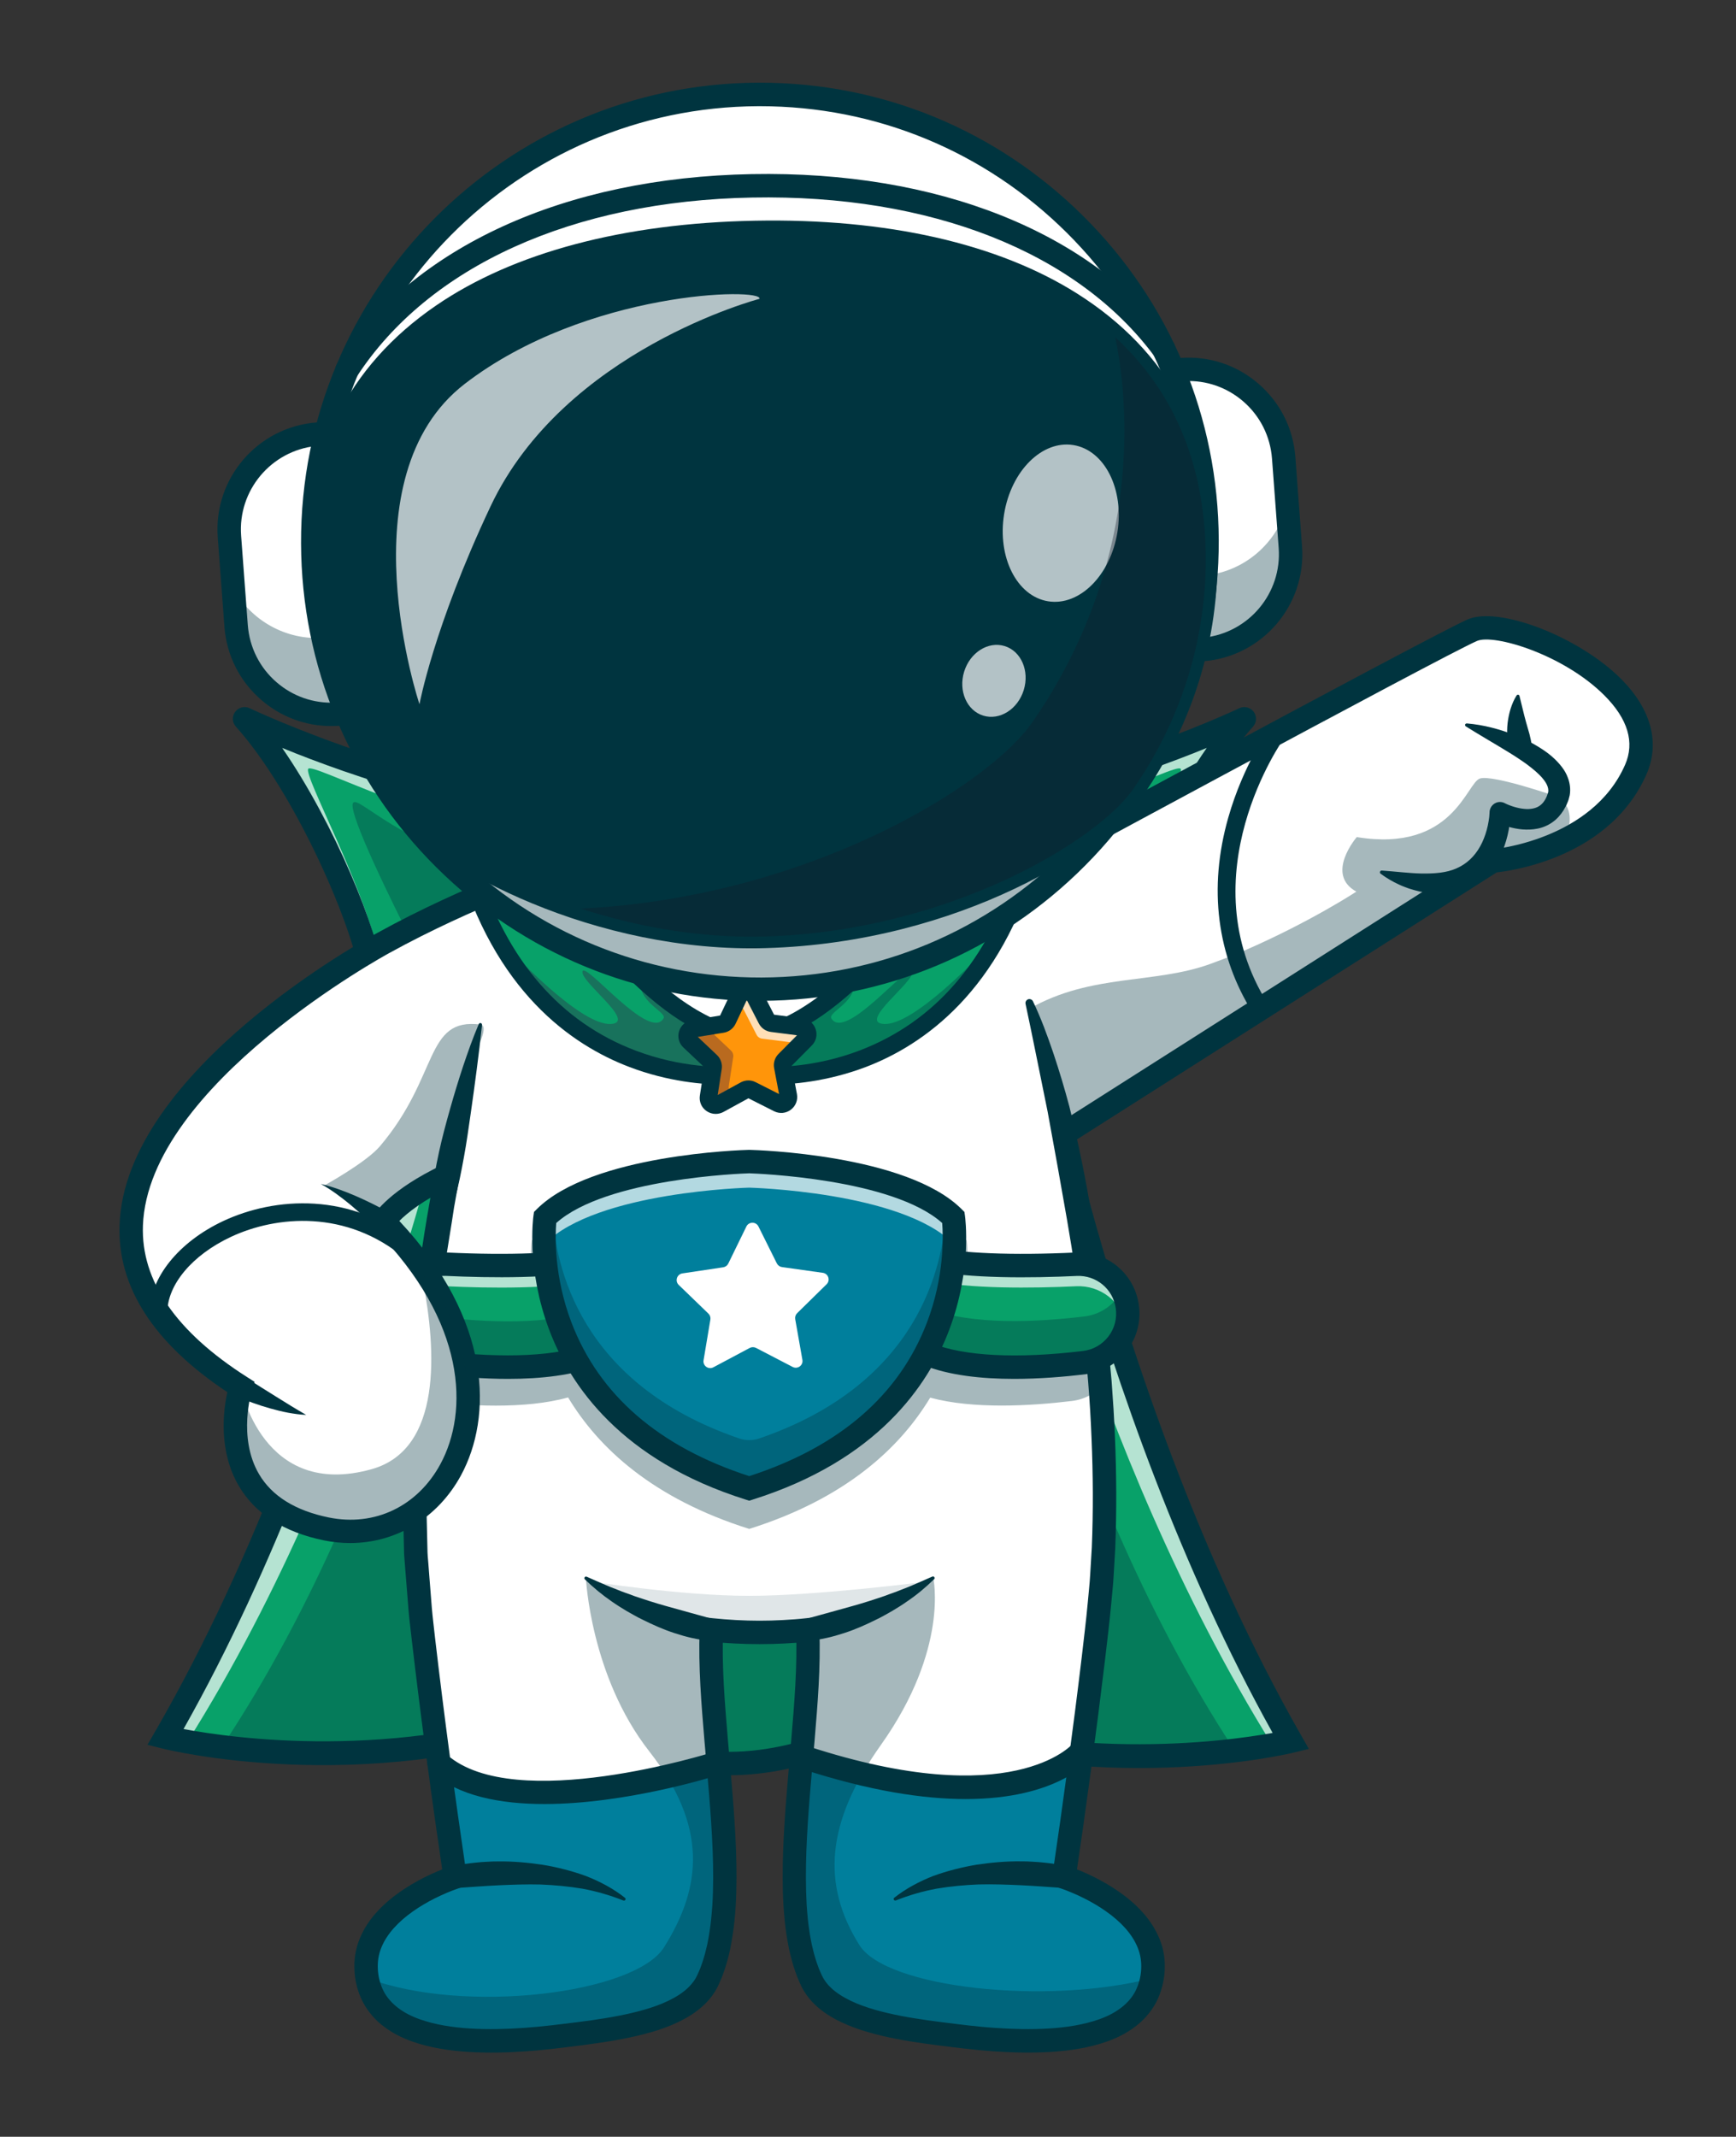 <?xml version="1.0" encoding="utf-8"?>
<!-- Generator: Adobe Illustrator 27.2.0, SVG Export Plug-In . SVG Version: 6.00 Build 0)  -->
<svg version="1.1" id="Layer_1" xmlns="http://www.w3.org/2000/svg" xmlns:xlink="http://www.w3.org/1999/xlink" x="0px" y="0px"
	 viewBox="0 0 2445 3008" style="enable-background:new 0 0 2445 3008;" xml:space="preserve">
<rect x="0" y="0" width="2445" height="3008" fill="#333333" stroke="none"/>
<style type="text/css">
	.st0{fill:#08A169;}
	.st1{opacity:0.7;}
	.st2{fill:#FFFFFF;}
	.st3{opacity:0.35;}
	.st4{fill:#00343F;}
	.st5{fill:#371A45;}
	.st6{fill:#FF2261;}
	.st7{opacity:0.6;}
	.st8{fill:#007F9C;}
	.st9{opacity:0.35;fill:#00343F;}
	.st10{fill:#FF950A;}
	.st11{fill:#111A28;}
</style>
<g>
	<g>
		<g>
			<g>
				<path class="st0" d="M524.1,1377.8c-8.7-76.8-96.1-273-179.6-365.9c0,0,271.6,129.8,510.4,129.8"/>
			</g>
			<g class="st1">
				<path class="st2" d="M787.6,1189.7c-187.9-28.7-344.5-115-353.3-107.6c-8.8,7.4,84.8,175.1,102.1,278.2l-12.3,17.5
					c-8.7-76.8-96-273-179.5-365.9c4.2,2,273.4,129.7,510.3,129.7L787.6,1189.7z"/>
			</g>
			<g class="st3">
				<path class="st4" d="M731,1230.1l-146.3,104.4c-33-64.7-92.9-186.7-87.9-203.2C501.9,1114.7,563.1,1194.8,731,1230.1z"/>
			</g>
			<g>
				<path class="st4" d="M524.1,1394.3c-8.3,0-15.4-6.2-16.4-14.6c-8.1-71.4-91.7-263.6-175.5-356.8c-5.3-5.8-5.7-14.6-0.9-20.9
					c4.7-6.3,13.2-8.4,20.3-5c2.7,1.3,271.2,128.2,503.3,128.2c9.1,0,16.5,7.4,16.5,16.5c0,9.1-7.4,16.5-16.5,16.5
					c-174.6,0-363.5-66.9-457.5-105.3c73.1,105.4,135.6,257.7,143.1,323.1c1,9-5.5,17.2-14.5,18.2
					C525.4,1394.2,524.7,1394.3,524.1,1394.3z"/>
			</g>
			<g>
				<path class="st0" d="M1572.9,1377.8c8.7-76.8,96.1-273,179.6-365.9c0,0-271.6,129.8-510.4,129.8"/>
			</g>
			<g class="st1">
				<path class="st2" d="M1309.4,1189.7c187.9-28.7,344.5-115,353.3-107.6c8.8,7.4-84.8,175.1-102.1,278.2l12.3,17.5
					c8.7-76.8,96-273,179.5-365.9c-4.2,2-273.4,129.7-510.3,129.7L1309.4,1189.7z"/>
			</g>
			<g class="st3">
				<path class="st5" d="M1366,1230.1l146.3,104.4c33-64.7,92.9-186.7,87.9-203.2C1595.1,1114.7,1533.9,1194.8,1366,1230.1z"/>
			</g>
			<g>
				<path class="st4" d="M1572.9,1394.3c-0.6,0-1.2,0-1.9-0.1c-9-1-15.6-9.2-14.5-18.2c7.4-65.3,70-217.7,143.1-323.1
					c-94.1,38.4-282.9,105.3-457.5,105.3c-9.1,0-16.5-7.4-16.5-16.5c0-9.1,7.4-16.5,16.5-16.5c232.2,0,500.6-126.9,503.3-128.2
					c7.1-3.4,15.6-1.3,20.3,5c4.7,6.3,4.3,15-0.9,20.9c-83.8,93.2-167.4,285.4-175.5,356.8
					C1588.3,1388.1,1581.2,1394.3,1572.9,1394.3z"/>
			</g>
			<g>
				<path class="st6" d="M1428.6,1295.8c-198.9-0.4-396.3-48.1-396.3-48.1l-8,0c0,0-197.6,45.6-396.5,44.6
					c0,0-101.7,645.8-394.9,1153.2c0,0,273.3,68.1,565-32.6c0,0,103,69.2,227.5,69.7c124.5,0.4,227.8-68,227.8-68
					c291.3,102.7,564.9,36.6,564.9,36.6C1527.3,1941.8,1428.6,1295.8,1428.6,1295.8z"/>
			</g>
			<g>
				<path class="st0" d="M1818.1,2451.1c0,0-29.4,7.1-79,13c-102,12.2-289.9,19.4-485.8-49.6c0,0-103.3,68.5-227.8,68.1
					c-124.5-0.4-227.5-69.7-227.5-69.7c-195.9,67.6-383.5,59.1-485.5,46.2c-50-6.3-79.5-13.6-79.5-13.6
					c293.2-507.3,394.9-1153.1,394.9-1153.1c198.9,1.1,396.5-44.6,396.5-44.6l8,0c0,0,197.4,47.7,396.3,48
					C1428.6,1295.8,1527.3,1941.8,1818.1,2451.1z"/>
			</g>
			<g class="st1">
				<path class="st2" d="M1818.1,2451.1c0,0-9.3,2.3-26.2,5.3c-261.9-420.7-367.7-922-367.7-922c-196.7-0.3-391.9-40.6-391.9-40.6
					l-7.9,0c0,0-195.5,38.6-392.1,37.7c0,0-104.5,501.2-368.3,920.4c-20-3.5-31-6.3-31-6.3c293.2-507.3,394.9-1153.1,394.9-1153.1
					c198.9,1.1,396.5-44.6,396.5-44.6l8,0c0,0,197.4,47.7,396.3,48C1428.6,1295.8,1527.3,1941.8,1818.1,2451.1z"/>
			</g>
			<g class="st3">
				<path class="st4" d="M1739,2464.2c-102,12.2-289.9,19.4-485.8-49.6c0,0-103.3,68.5-227.8,68.1c-124.5-0.4-227.5-69.7-227.5-69.7
					c-195.9,67.6-383.5,59.1-485.5,46.2c262.5-394.9,353.5-895,353.5-895c179.7,0.9,358.2-34.6,358.2-34.6h7.3
					c0,0,178.4,37.3,358.1,37.6C1389.5,1567.1,1478.3,2067.4,1739,2464.2z"/>
			</g>
			<g>
				<path class="st4" d="M1026.6,2499.1c-0.4,0-0.9,0-1.3,0c-110.7-0.4-203.7-52.2-229.6-68c-290.1,97.4-555.6,33.2-566.8,30.4
					l-21.2-5.3l11-19c288.2-498.7,391.8-1141,392.9-1147.5l2.2-14l14.2,0.1c194.5,0.8,390.8-43.7,392.7-44.2l1.9-0.4l11.8,0l1.9,0.5
					c2,0.5,197.9,47.2,392.5,47.6l14.1,0l2.1,14c1,6.4,101.6,648.9,387.5,1149.6l10.9,19.1l-21.3,5.2c-11.3,2.7-277.1,65-566.7-34.5
					C1229.4,2448.3,1136.8,2499.1,1026.6,2499.1z M800.3,2394.6l6.8,4.6c1,0.7,100.6,66.5,218.3,66.9c0.4,0,0.8,0,1.1,0
					c117.2,0,216.5-64.7,217.5-65.3l6.8-4.5l7.7,2.7c237,83.6,464.3,53.1,533.9,40.5c-257.3-461.7-361.8-1031.6-378-1127.3
					c-183.4-2.3-363.7-43.2-384.2-48l-4.2,0c-20.4,4.6-201,43.6-384.4,44.6C625,1404.6,517.9,1974.2,258.5,2434
					c69.5,13.1,296.9,45.2,534.1-36.7L800.3,2394.6z"/>
			</g>
			<g class="st7">
				<path class="st2" d="M2310.2,1078.3c-18,41-48,69.1-79.5,88.3c23.5-37,39.1-80.7,28.5-125.2c-19-79.1-148-110.5-239.6-128.7
					c13.3-6.8,55.7-28.6,60.3-30.5C2132.4,859.3,2361.6,960.9,2310.2,1078.3z"/>
			</g>
			<g>
				<path class="st2" d="M2303.8,1083.2c-1,2.2-2,4.5-3.1,6.6c-0.8,1.7-1.6,3.4-2.6,5c-0.7,1.4-1.4,2.8-2.2,4.1
					c-1.2,2.2-2.5,4.4-3.8,6.5c-1.1,1.7-2.2,3.5-3.3,5.2c-2,3-4,5.9-6.1,8.7c-1.1,1.6-2.3,3.1-3.5,4.6c-1.6,2.1-3.3,4-5,6
					c-1.6,1.9-3.3,3.8-5,5.6c-1.7,1.8-3.4,3.6-5.2,5.4c-4.3,4.2-8.7,8.2-13.3,12c-1.3,1.1-2.6,2.2-4,3.2c-2.7,2.1-5.4,4.1-8.2,6.1
					c-1.4,1-2.8,1.9-4.2,2.9c-2.5,1.7-5,3.3-7.5,4.9c-0.8,0.5-1.7,1-2.5,1.5c-5.1,3.1-10.3,6-15.4,8.6c-1.2,0.7-2.5,1.3-3.7,1.9
					c-0.6,0.3-1.3,0.6-1.9,0.9c0,0-0.1,0,0,0.1c-0.4,0.1-0.7,0.4-1.1,0.5c-10.5,5.1-20.8,9.3-30.6,12.7c-1.4,0.5-2.6,1-4,1.4
					c-7.9,2.7-15.3,4.8-22.2,6.6c-2.3,0.6-4.5,1.2-6.7,1.6c-2.3,0.6-4.6,1.1-6.7,1.5c-1.8,0.4-3.5,0.8-5.2,1.1
					c-9,1.8-15.9,2.7-20.1,3.2c-0.6,0-1.1,0.1-1.6,0.2c-1.8,0.2-2.8,0.3-2.8,0.3L1775.4,1420l-401.6,255.3l-56-384.4
					c0,0,135.8-73.6,292.5-158c61.8-33.3,126.8-68.3,188.1-101c29.9-16,58.9-31.5,86.2-46.1c3-1.6,6-3.2,9-4.8
					c34.4-18.3,65.8-35,92.5-49c3.2-1.7,6.3-3.4,9.4-5c18-9.4,33.6-17.6,46.2-24c1.5-0.8,3-1.6,4.5-2.3c0.1,0,0.1,0,0.1-0.1
					c2.4-1.2,4.7-2.4,6.8-3.5c3.7-1.9,7.1-3.5,10-4.9c1.1-0.6,2.2-1.1,3.2-1.6c3-1.5,5.4-2.6,7.1-3.3
					C2126,864.3,2355.2,965.8,2303.8,1083.2z"/>
			</g>
			<g>
				<path class="st2" d="M2303.8,1083.2c-1,2.2-2,4.5-3.1,6.6c-0.8,1.7-1.6,3.4-2.6,5c-0.7,1.4-1.4,2.8-2.2,4.1
					c-1.2,2.2-2.5,4.4-3.8,6.5c-1.1,1.7-2.2,3.5-3.3,5.2c-2,3-4,5.9-6.1,8.7c-1.1,1.6-2.3,3.1-3.5,4.6c-1.6,2.1-3.3,4-5,6
					c-1.6,1.9-3.3,3.8-5,5.6c-1.7,1.8-3.4,3.6-5.2,5.4c-4.3,4.2-8.7,8.2-13.3,12c-1.3,1.1-2.6,2.2-4,3.2c-2.7,2.1-5.4,4.1-8.2,6.1
					c-1.4,1-2.8,1.9-4.2,2.9c-2.5,1.7-5,3.3-7.5,4.9c-0.8,0.5-1.7,1-2.5,1.5c-5.1,3.1-10.3,6-15.4,8.6c-1.2,0.7-2.5,1.3-3.7,1.9
					c-0.6,0.3-1.3,0.6-1.9,0.9c-0.4,0.2-0.7,0.4-1.1,0.6c-10.5,5.1-20.8,9.3-30.6,12.7c-1.4,0.5-2.6,1-4,1.4
					c-7.9,2.7-15.3,4.8-22.2,6.6c-2.3,0.6-4.6,1.2-6.7,1.6c-2.3,0.6-4.6,1.1-6.7,1.5c-1.8,0.4-3.5,0.8-5.2,1.1
					c-9,1.8-15.9,2.7-20.1,3.2c-0.6,0-1.1,0.1-1.6,0.2c-1.8,0.2-2.8,0.3-2.8,0.3L1775.4,1420c-25.7-40.7-39.4-81.7-45-121
					c-20.8-145,68-267.1,68-267.1c29.9-16,58.9-31.5,86.2-46.1c3-1.6,6-3.2,9-4.8c34.4-18.3,65.8-35,92.5-49c3.2-1.7,6.3-3.4,9.4-5
					c18-9.4,33.6-17.6,46.2-24c1.5-0.8,3-1.6,4.5-2.3c0.1,0,0.1,0,0.1-0.1c2.4-1.2,4.7-2.4,6.8-3.5c3.7-1.9,7.1-3.5,10-4.9
					c1.1-0.6,2.2-1.1,3.2-1.6c3-1.5,5.4-2.6,7.1-3.3C2126,864.3,2355.2,965.8,2303.8,1083.2z"/>
			</g>
			<g>
				<path class="st4" d="M1373.9,1691.8c-2.3,0-4.7-0.5-6.9-1.5c-5.1-2.3-8.6-7.1-9.4-12.6l-56-384.4c-1-6.8,2.4-13.6,8.5-16.9
					c28.7-15.6,704.3-381.5,756.9-404.4c44.1-19.2,157.1,24.6,216.1,83.7c42.4,42.5,55.2,90.1,35.9,134.1
					c-50.4,115-184.8,135.4-211,138.3l-725.2,461.1C1380,1690.9,1376.9,1691.8,1373.9,1691.8z M1335.9,1299.9l50.7,347.8l707-449.5
					c2.3-1.5,4.9-2.3,7.6-2.5c1.4-0.1,140.8-12.4,187.6-119.1c13.8-31.5,4-64.4-29-97.5c-57.9-58-155.9-87.1-179.6-76.8
					C2032.2,923.1,1422.4,1253.1,1335.9,1299.9z"/>
			</g>
			<g>
				<path class="st4" d="M2066.1,1018.4c23.6,2,46.3,8.1,68.4,16.8c11,4.4,21.8,9.7,32.2,16.1c10.5,6.4,20.7,13.9,29.7,24.3
					c4.5,5.2,8.8,11.2,11.6,18.8c3,7.4,4.3,16.4,2.8,25.1c-0.5,2.1-1,4.2-1.6,6.2c-0.6,2.1-1.3,3.4-2,5.1c-0.6,1.6-1.4,3.2-2.3,4.9
					c-0.8,1.6-1.7,3.2-2.7,4.8c-3.9,6.3-9.1,12.3-15.6,16.9c-6.4,4.6-13.9,7.7-21.2,9.1c-7.3,1.5-14.5,1.6-21.3,1.1
					c-6.8-0.6-13.3-1.9-19.6-3.7c-3.1-0.9-6.2-1.9-9.3-3c-3.2-1.2-5.8-2.2-9.4-4l21.5-13.1c0,3.4-0.2,5.7-0.4,8.5
					c-0.2,2.7-0.5,5.3-0.8,7.9c-0.6,5.3-1.6,10.5-2.8,15.6c-2.5,10.3-5.9,20.6-11,30.4c-5.1,9.8-11.8,19.1-20.3,26.9
					c-8.4,7.9-18.5,14-29.1,18.1c-10.6,4.3-21.7,5.8-32.5,6.4c-10.8,0.7-21.3-0.7-31.4-2.7c-5-1.3-10-2.5-14.7-4.1
					c-4.7-1.8-9.5-3.4-14-5.6c-9.1-4.1-17.7-9.3-25.8-15.2c-1.1-0.8-1.3-2.4-0.5-3.5c0.5-0.7,1.3-1.1,2.2-1l0.1,0
					c19.7,1.4,38.2,3.8,56.1,4.2c17.7,0.2,34.8-0.9,49-7.3c14.2-6.2,25.4-16.8,33.3-31c3.9-7,7-14.9,9.2-23
					c1.1-4.1,2.1-8.3,2.7-12.5c0.4-2.1,0.6-4.2,0.9-6.3c0.2-2,0.4-4.4,0.4-5.8l0-0.6c0.3-8.1,7.1-14.5,15.2-14.2
					c2.3,0.1,4.5,0.7,6.3,1.7c1.5,0.8,4.1,2,6.3,2.8c2.3,0.9,4.6,1.7,7,2.4c4.7,1.4,9.4,2.4,14,2.8c9.2,0.9,17.3-0.8,22.7-5.1
					c2.8-2.1,5.1-5,7.1-8.5c0.5-0.8,1-1.8,1.4-2.8c0.4-0.9,0.9-1.9,1.2-3c0.3-1,0.9-2.2,1-2.9c0.1-0.7,0.3-1.4,0.5-2.1
					c0.2-2.7-0.2-5.3-1.5-8.5c-1.2-3.1-3.6-6.6-6.5-10.1c-2.8-3.4-6.5-6.9-10.2-10.2c-3.9-3.2-7.9-6.6-12.2-9.7
					c-8.6-6.2-17.8-12.2-27.2-17.9c-18.9-11.6-38.6-22.8-58.3-35.2l-0.1,0c-1.2-0.7-1.5-2.2-0.8-3.4
					C2064.3,1018.8,2065.2,1018.3,2066.1,1018.4z"/>
			</g>
			<g>
				<path class="st4" d="M2140.1,979.9c3.3,13,6,25.2,9.2,36.7c1.5,5.8,3.4,11.3,4.8,16.7c1.2,5.5,2.8,10.7,3.1,16.4l0.1,1.6
					c0.4,8.1-5.8,14.9-13.9,15.3c-5.6,0.3-10.6-2.7-13.3-7.2c-3.7-6.3-5.8-13.3-6.8-20.3c-1-7-0.7-14.1,0-21
					c0.8-6.9,2.2-13.7,4.2-20.2c2.1-6.6,4.7-12.9,8.5-18.9c0.7-1,2-1.3,3.1-0.7c0.5,0.3,0.8,0.8,1,1.3L2140.1,979.9z"/>
			</g>
			<g>
				<path class="st4" d="M1775.4,1432.4c-4.1,0-8.1-2-10.5-5.8c-51.1-81-63.3-176.3-35-275.6c21.2-74.5,57.1-124.3,58.6-126.4
					c4-5.5,11.7-6.7,17.3-2.7c5.5,4,6.8,11.7,2.7,17.3c-1.4,1.9-137,193.1-22.6,374.3c3.6,5.8,1.9,13.4-3.9,17.1
					C1780,1431.7,1777.7,1432.4,1775.4,1432.4z"/>
			</g>
			<g class="st3">
				<path class="st4" d="M2203.4,1183C2203.4,1183,2203.3,1183,2203.4,1183c-0.4,0.2-0.7,0.4-1.1,0.6c-10.5,5.1-20.8,9.3-30.6,12.7
					c-1.4,0.5-2.6,1-4,1.4c-7.9,2.7-15.3,4.8-22.2,6.6c-2.3,0.6-4.6,1.2-6.7,1.6c-2.3,0.6-4.6,1.1-6.7,1.5c-1.8,0.4-3.5,0.8-5.2,1.1
					c-9,1.8-15.9,2.7-20.1,3.2c-0.6,0-1.1,0.1-1.6,0.2c-1.8,0.2-2.8,0.3-2.8,0.3L1775.4,1420l-401.6,255.3l-24.3-166.7l100.3-88.6
					c87.8-50,176-34.1,255.8-63.4c17.7-6.5,33.9-12.7,46-18c92.9-40.2,158.7-83.4,158.7-83.4c-44.6-24.6,0.6-76.8,0.6-76.8
					c136.1,22.2,154.6-76.9,173.6-82.5c19-5.6,109.9,26.1,109.9,26.1C2215.4,1136.4,2213.7,1159.5,2203.4,1183z"/>
			</g>
			<g>
				<path class="st2" d="M1623.7,2777.2c-0.3,2.6-0.6,5.1-1.1,7.6c-13.3,75.3-105.8,102.2-272.3,81.5
					c-75.4-9.4-179.7-20.5-207.1-77.8c-54.9-114.3,1.2-345.6-5.4-493.7v-0.3c0,0-30.3,3.6-67.9,3.6c-37.6,0-67.9-3.6-67.9-3.6
					c0,1.2-0.1,2.4-0.1,3.6c-5.6,148.3,49.2,376.9-5.3,490.4c-27.5,57.3-131.7,68.4-207.1,77.8c-166.7,20.7-259.2-6.2-272.4-81.7
					c-0.4-2.4-0.8-4.8-1.1-7.3c-9.6-92,125-134.7,125-134.7s-29.4-195.3-48.7-371.5c-48-437.7,122.6-964.7,122.6-964.7h710
					c0,0,170.7,527,122.6,964.7c-19.4,176.2-48.7,371.5-48.7,371.5S1633.3,2685.2,1623.7,2777.2z"/>
			</g>
			<g>
				<path class="st8" d="M620.5,2497.5c11.4,84.2,20.5,144.9,20.5,144.9s-134.6,42.7-125,134.7c0.3,2.5,0.6,4.9,1.1,7.3
					c13.2,75.5,105.7,102.5,272.4,81.7c75.4-9.4,179.6-20.5,207.1-77.8c34.9-72.6,25-192.5,14.8-308.3
					C822.2,2547.3,686.2,2520.4,620.5,2497.5z"/>
			</g>
			<g>
				<path class="st8" d="M1498.8,2642.4c0,0,10.1-67.3,22.3-158.4c-60.6,23-197.6,55.8-392.1-10.9
					c-10.4,117.9-21.4,241.2,14.1,315.4c27.5,57.3,131.7,68.4,207.1,77.8c166.5,20.7,259-6.2,272.3-81.5c0.5-2.5,0.8-5,1.1-7.6
					C1633.3,2685.2,1498.8,2642.4,1498.8,2642.4z"/>
			</g>
			<g class="st3">
				<path class="st9" d="M833,2226.3c0,0,125.3,20.2,222.1,20.2s251.7-20.2,251.7-20.2s-93,71.3-241.3,68.2
					C913.5,2291.3,833,2226.3,833,2226.3z"/>
			</g>
			<g class="st3">
				<path class="st4" d="M996.6,2788.5c-27.5,57.3-131.7,68.4-207.1,77.8c-166.7,20.7-259.2-6.2-272.4-81.7
					c136.5,51.7,377.1,22.2,418.2-43.4c53.3-85,61.9-169.9-20.9-275.8c-82.8-105.8-89.2-244-89.2-244c39.6,27.8,121,58,176.8,76.9
					C996.3,2446.4,1051.1,2675,996.6,2788.5z"/>
			</g>
			<g class="st3">
				<path class="st4" d="M1622.6,2784.8c-13.3,75.3-105.8,102.2-272.3,81.5c-75.4-9.4-179.7-20.5-207.1-77.8
					c-54.9-114.3,1.2-345.6-5.4-493.7c46.1-13.8,131.6-41.9,176.6-73.5c0,0,22.7,99.4-73.8,235.2c-77.8,109.6-83.5,196.8-30.2,281.7
					C1248,2798.4,1472.6,2823.2,1622.6,2784.8z"/>
			</g>
			<g>
				<path class="st4" d="M720.1,1307.9c-12.3,54.9-24.6,109.8-36.2,164.8c-3,13.7-6,27.4-8.7,41.2l-8.6,41.2
					c-5.3,27.6-11,55-16,82.6l-7.4,41.4l-3.7,20.7l-3.2,20.8c-4.4,27.7-9.2,55.3-12.6,83.1c-3.7,27.8-7.7,55.5-10.3,83.4l-4.4,41.8
					c-1.6,13.9-2.1,27.9-3.2,41.8l-2.8,41.9c-0.6,7-0.7,14-0.9,20.9l-0.6,21l-1.1,41.9c-0.3,7,0,14,0.1,20.9l0.5,20.9l1,41.9
					c0,7,0.7,13.9,1.3,20.9l1.6,20.8l3.3,41.7c1.2,13.9,3,27.9,4.5,41.9c13,111.7,28.1,223.4,44.5,334.7l2,13.7l-13.3,4.4
					c-5.1,1.7-11.2,4.1-16.7,6.4c-5.6,2.4-11.2,5-16.7,7.7c-10.9,5.5-21.5,11.7-31.2,18.6c-19.5,13.8-36.3,31-44.2,50.8
					c-4.1,9.8-5.5,20.3-4.9,30.9c0.6,10.8,3.5,21.5,8.2,30.6c9.6,18.4,28.4,31.5,50.6,39.3c22.1,7.9,46.8,11.6,71.6,13.1
					c24.9,1.5,50.2,0.9,75.5-0.9c25.3-1.7,50.6-5,76.3-8.2c25.5-3.3,50.7-7,75-12.7c24.2-5.7,47.9-13.3,66.9-25.6
					c9.4-6.1,17.3-13.5,22.6-21.9c0.7-1,1.2-2.1,1.8-3.2c0.6-1,1.2-2.2,1.8-3.6l3.5-8c2-5.6,4.1-11.1,5.7-17
					c1.8-5.7,3-11.7,4.5-17.6c1.1-6,2.4-12,3.2-18.2c1.9-12.2,3-24.7,3.9-37.2c1.5-25.1,1.4-50.6,0.4-76.1
					c-2-51.1-7-102.5-11.5-154.3c-4.3-51.8-8.8-103.9-6.8-157.4l0.7-17.6l17.7,1.9c10.6,1.1,21.9,2,32.8,2.6
					c11.1,0.6,22.1,0.9,33.1,0.9c11,0,22.1-0.3,33.1-0.9c11-0.6,22.3-1.4,32.8-2.6l17.7-1.9l0.7,17.6c2,53.5-2.5,105.6-6.8,157.4
					c-4.5,51.7-9.5,103.1-11.5,154.3c-0.9,25.5-1,51,0.4,76.1c0.9,12.5,1.9,25,3.9,37.2c0.8,6.2,2.1,12.1,3.2,18.2
					c1.5,5.9,2.7,11.9,4.5,17.6c1.6,5.9,3.7,11.4,5.7,17l3.5,8c0.6,1.4,1.2,2.6,1.8,3.6c0.6,1.1,1.1,2.2,1.8,3.2
					c5.2,8.4,13.1,15.8,22.6,21.9c19,12.3,42.8,19.9,66.9,25.6c24.3,5.7,49.5,9.4,75,12.7c25.7,3.2,51,6.6,76.3,8.2
					c25.3,1.8,50.6,2.4,75.5,0.9c24.8-1.5,49.4-5.2,71.6-13.1c22.1-7.8,41-20.9,50.6-39.3c4.7-9.2,7.6-19.8,8.2-30.6
					c0.6-10.6-0.8-21-4.9-30.9c-7.9-19.8-24.7-37.1-44.2-50.8c-9.8-7-20.3-13.1-31.2-18.6c-5.5-2.8-11-5.3-16.7-7.7
					c-5.5-2.4-11.6-4.7-16.7-6.4l-13.3-4.4l2-13.7c15.1-102.4,29.1-205.2,41.4-308c2.9-25.7,6.2-51.5,8.5-77
					c1.1-12.8,2.6-25.5,3.3-38.3l2.3-38.4c2.1-51.3,1.8-102.7-0.4-154.2c-4-102.9-16.9-205.4-34.5-307.1
					c-8.8-50.7-18-101.9-27.3-152.1c-10.4-50.5-20.3-101.3-31.1-151.8l0-0.1c-0.6-3,1.3-5.9,4.3-6.6c2.5-0.5,5.1,0.8,6.1,3
					c11.4,23.8,20.4,48.5,28.8,73.2c8.3,24.8,15.8,49.8,22.5,75c12.7,51.1,23.1,101.9,31.4,153.5c8.5,51.5,14.9,103.3,20.7,155.2
					c2.8,26,5.1,52,7.4,78l2.7,39.1c0.9,13,1.3,26.1,2,39.2c2.2,52.2,2.5,104.6,0.4,157l-2.3,39.3c-0.7,13.1-2.3,26.2-3.4,39.2
					c-2.4,26.2-5.6,51.8-8.6,77.7c-12.4,103.3-26.3,206.1-41.5,309l-11.3-18.2c7.2,2.4,13.2,4.8,19.6,7.5c6.3,2.7,12.5,5.5,18.6,8.6
					c12.2,6.2,24.1,13.1,35.5,21.2c11.4,8,22.2,17.2,31.9,28c9.7,10.7,18.1,23.3,23.9,37.5c5.9,14.1,8.2,30,7.2,45.2
					c-0.9,15-4.8,30-11.9,43.9c-7.3,13.7-17.8,25.7-29.9,34.6c-12,9.1-25.2,15.6-38.6,20.4c-26.8,9.6-54,13.3-80.8,15
					c-26.9,1.6-53.5,0.9-79.8-0.9c-26.4-1.8-52.5-5.2-78.2-8.4c-25.9-3.4-52.1-7.1-78.3-13.3c-26.1-6.3-52.7-14.3-77.4-30.1
					c-12.2-8-24-18.4-32.5-32.1c-1.1-1.6-2-3.5-3-5.2c-1-1.8-1.9-3.6-2.5-5.1l-4.3-9.8c-2.4-6.6-4.9-13.2-6.7-19.9
					c-2.1-6.7-3.5-13.4-5.1-20c-1.2-6.7-2.7-13.4-3.6-20.1c-2.1-13.4-3.2-26.8-4.2-40.1c-1.6-26.6-1.4-53.1-0.5-79.3
					c2-52.5,7.1-104.3,11.5-155.9c4.3-51.4,8.6-102.9,6.7-153.1l18.4,15.6c-12,1.3-23.3,2.1-35,2.7c-11.6,0.6-23.2,0.9-34.8,0.9
					c-11.6,0-23.3-0.3-34.8-0.9c-11.7-0.6-23-1.4-35-2.7l18.4-15.6c-2,50.2,2.4,101.7,6.7,153.1c4.4,51.5,9.5,103.4,11.5,155.9
					c0.9,26.3,1.1,52.7-0.5,79.3c-0.9,13.3-2,26.7-4.2,40.1c-0.9,6.7-2.3,13.4-3.5,20.1c-1.6,6.7-3,13.4-5.1,20
					c-1.8,6.7-4.3,13.3-6.7,19.9l-4.3,9.8c-0.6,1.6-1.5,3.3-2.5,5.1c-1,1.8-1.9,3.6-3,5.2c-8.5,13.7-20.3,24.1-32.5,32.1
					c-24.8,15.9-51.3,23.9-77.4,30.1c-26.2,6.1-52.4,9.9-78.3,13.3c-25.7,3.2-51.8,6.7-78.2,8.4c-26.4,1.9-53,2.5-79.9,0.9
					c-26.8-1.7-54.1-5.5-80.8-15c-13.3-4.8-26.5-11.3-38.6-20.4c-12.1-8.9-22.6-20.9-29.9-34.6c-7.2-13.9-11.1-28.8-11.9-43.9
					c-1-15.3,1.3-31.1,7.2-45.2c5.7-14.2,14.1-26.8,23.9-37.5c9.7-10.8,20.5-20,31.9-28c11.4-8.1,23.3-15,35.5-21.2
					c6.1-3.1,12.3-5.9,18.6-8.6c6.4-2.7,12.4-5.1,19.6-7.5l-11.3,18.2c-16.5-111.8-31.6-223.6-44.7-335.9c-1.5-14.1-3.4-28-4.6-42.2
					l-3.4-42.6l-1.7-21.3c-0.5-7.1-1.3-14.2-1.3-21.3l-1-42.7l-0.5-21.3c-0.2-7.1-0.5-14.2-0.2-21.3l0.9-42.6l0.4-21.3
					c0.2-7.1,0.2-14.2,0.8-21.3l2.6-42.5c1-14.2,1.4-28.4,2.8-42.5l4-42.4l2-21.2c0.6-7.1,1.4-14.1,2.3-21.2l5.5-42.2
					c7.3-56.3,16.9-112.2,28-167.8c2.6-13.9,5.9-27.7,8.9-41.6c3.1-13.8,5.9-27.7,9.3-41.5c6.8-27.5,13.3-55.1,21.2-82.3
					c15.3-54.6,32.2-108.6,53.5-161.3c1.1-2.8,4.3-4.2,7.2-3c2.5,1,3.9,3.7,3.3,6.3L720.1,1307.9z"/>
			</g>
			<g class="st3">
				<path class="st4" d="M1555.3,1947c-10.9,13.5-26.9,23-45.6,25.2c-57.6,7-139.1,11.8-199.6-4.7
					c-42.8,70.9-119.2,142.1-254.9,184.8c-135.9-42.8-212.4-114.1-255.1-185.1c-60.6,17-142.9,12.1-201,5.1
					c-5.2-0.7-10.3-1.8-15.1-3.6c0.7-44.5,3-88.9,6.5-132.8c5.4-1.4,11.1-2.1,16.9-2.1c1.1,0,2.2,0,3.3,0c40,1.9,93.3,3.1,141.4,0
					c-8.1-51.6-3-87.6-3-87.6c78.2-78.1,306.1-83.8,306.1-83.8s228,5.7,306.2,83.8c0,0,5.1,36-3.1,87.7c47.7,3,100.3,1.8,139.9-0.1
					c1.1,0,2.2,0,3.3,0c19,0,36.5,7.8,49.2,20.6C1552.9,1885,1554.5,1916,1555.3,1947z"/>
			</g>
			<g>
				<path class="st0" d="M837.5,1906.3c-61.3,24.8-156.2,19.6-220.9,11.8c-38.8-4.7-66-40.5-60.3-79.1v0
					c5.2-35.3,36.3-60.9,71.9-59.3c60.5,2.8,151.2,4.2,208.7-8.6"/>
			</g>
			<g class="st1">
				<path class="st2" d="M628.3,1810.7c60.5,2.8,151.2,4.2,208.7-8.6l0.5,109.5c0,0,0.1,0,0.1,0l-0.6-135.2
					c-57.5,12.7-148.2,11.4-208.7,8.6c-35.6-1.7-66.7,24-71.9,59.3h0c-1.2,7.9-0.9,15.7,0.5,23.1
					C563.2,1833.4,593.5,1809,628.3,1810.7z"/>
			</g>
			<g class="st3">
				<path class="st4" d="M837.6,1906.3c-61.3,24.9-156.2,19.6-220.9,11.8c-38.8-4.7-66-40.5-60.3-79.2c1.1-7.9,3.6-15.3,7.1-22
					c10.2,19.5,29.6,33.9,53.2,36.7c64.6,7.8,159.3,13,220.6-11.7L837.6,1906.3z"/>
			</g>
			<g>
				<path class="st4" d="M715.7,1941.1c-35.5,0-70.8-2.9-101-6.6c-23.2-2.8-43.8-14.6-57.9-33.2c-14.2-18.6-20.1-41.6-16.7-64.8
					c6.5-43.9,44.9-75.4,89-73.3c89.1,4.2,161.7,1.3,204.4-8.2c8.6-1.9,30.1-2,42.7,38.6c12.8,41.1,11.4,110.3-32.4,128l0,0
					C807.7,1936.2,761.5,1941.1,715.7,1941.1z M625,1796.1c-26.2,0-48.4,19.1-52.3,45.3c-2.1,14.3,1.5,28.5,10.3,39.9
					c8.7,11.4,21.4,18.7,35.7,20.4c92.4,11.2,168,7.4,212.7-10.7l0,0c13.1-5.3,16.9-26.5,18-35.4c3.7-31.4-5.8-60.6-11.8-67.8
					c-58.3,12.2-146.1,11.3-210,8.3C626.6,1796.2,625.8,1796.1,625,1796.1z"/>
			</g>
			<g>
				<path class="st0" d="M1306.4,1906.3c61.3,24.8,156.2,19.6,220.9,11.8c38.8-4.7,66-40.5,60.3-79.1v0
					c-5.2-35.3-36.3-60.9-71.9-59.3c-60.5,2.8-151.2,4.2-208.7-8.6"/>
			</g>
			<g class="st1">
				<path class="st2" d="M1307,1802.1c57.5,12.7,148.2,11.4,208.7,8.6c33.8-1.6,63.4,21.4,70.8,53.9c1.9-8.2,2.3-16.8,1-25.6
					c-5.2-35.3-36.3-60.9-71.9-59.3c-60.5,2.8-151.2,4.2-208.7-8.6l-0.6,135.2c0,0,0.1,0,0.1,0L1307,1802.1z"/>
			</g>
			<g class="st3">
				<path class="st4" d="M1527.3,1918.2c-64.7,7.8-159.5,13-220.9-11.8l0.3-64.9c61.3,24.7,156,19.5,220.6,11.7
					c23.5-2.8,42.7-17.1,53-36.5c3.6,6.8,6.2,14.3,7.3,22.4C1593.3,1877.6,1566.1,1913.5,1527.3,1918.2z"/>
			</g>
			<g>
				<path class="st4" d="M1428.3,1941.1c-45.9,0-92.1-4.9-128.1-19.5c-43.7-17.7-45.2-86.8-32.4-128c12.6-40.6,34.1-40.5,42.7-38.6
					c42.7,9.5,115.2,12.4,204.4,8.2c44.3-2.2,82.5,29.4,89,73.3c3.4,23.2-2.5,46.2-16.7,64.8c-14.2,18.6-34.7,30.3-57.9,33.2
					C1499.1,1938.2,1463.8,1941.1,1428.3,1941.1z M1306.5,1787.9c-6,7.2-15.5,36.4-11.8,67.8c1,8.9,4.9,30.1,18,35.4l0,0
					c44.7,18.1,120.2,21.9,212.7,10.7c14.3-1.7,26.9-9,35.7-20.4c8.8-11.5,12.4-25.7,10.3-40c-4-27-27.5-46.4-54.8-45.2
					C1452.6,1799.2,1364.8,1800.1,1306.5,1787.9z"/>
			</g>
			<g>
				<path class="st4" d="M1360.1,2532.6c-58.5,0-134.4-11-231.6-42.7c-8.7-2.8-13.4-12.1-10.6-20.8c2.8-8.7,12.1-13.4,20.8-10.6
					c287.1,93.7,371.2-2.6,372-3.6c5.8-6.9,16.1-8,23.1-2.4c7,5.7,8.2,15.9,2.6,22.9C1533.9,2478.8,1489.4,2532.6,1360.1,2532.6z"/>
			</g>
			<g>
				<path class="st4" d="M766.7,2539.6c-61.7,0-121-11.1-159.1-44.7c-6.8-6-7.5-16.4-1.5-23.3c6-6.8,16.4-7.5,23.3-1.5
					c95.6,84.3,371.4-2.5,374.2-3.3c8.7-2.8,18,2,20.7,10.7c2.8,8.7-2,18-10.7,20.7C1005.7,2500.8,882.1,2539.6,766.7,2539.6z"/>
			</g>
			<g>
				<path class="st8" d="M1055.2,2095.3c326.9-102.9,287.5-381.4,287.5-381.4c-73.4-73.4-287.5-78.7-287.5-78.7
					s-214.1,5.3-287.5,78.7C767.6,1713.9,728.3,1992.4,1055.2,2095.3z"/>
			</g>
			<g class="st1">
				<path class="st2" d="M1343.6,1760.6c-0.4-6.5-0.9-10-0.9-10c-73.4-73.4-287.6-78.7-287.6-78.7s-214.1,5.3-287.5,78.7
					c0,0-0.5,3.5-0.9,10c-1.6-28.6,0.9-46.7,0.9-46.7c73.4-73.4,287.5-78.7,287.5-78.7s214.1,5.3,287.6,78.7
					C1342.7,1713.9,1345.3,1732,1343.6,1760.6z"/>
			</g>
			<g class="st3">
				<path class="st4" d="M1342.7,1713.9c-3.2-3.2-6.7-6.3-10.4-9.2c-3.5,77.3-38.2,243.2-262.8,320.2c-9.2,3.2-19.3,3.2-28.6,0
					c-224.6-77-259.4-242.9-262.8-320.2c-3.7,3-7.2,6-10.4,9.2c0,0-39.3,278.5,287.5,381.4C1382,1992.4,1342.7,1713.9,1342.7,1713.9
					z"/>
			</g>
			<g>
				<path class="st2" d="M1101.3,1783.7l57.6,8.1c7.8,1.1,10.9,10.6,5.3,16.1l-41.5,40.7c-2.2,2.2-3.2,5.3-2.7,8.4l10.1,57.3
					c1.4,7.7-6.7,13.6-13.7,10l-51.6-26.8c-2.8-1.4-6.1-1.4-8.8,0l-51.3,27.3c-6.9,3.7-15.1-2.2-13.8-9.9l9.6-57.3
					c0.5-3.1-0.5-6.2-2.8-8.4l-41.8-40.4c-5.6-5.4-2.6-15,5.2-16.2l57.5-8.6c3.1-0.5,5.7-2.4,7.1-5.2l25.5-52.2
					c3.4-7,13.5-7.1,17-0.1l25.9,52C1095.6,1781.4,1098.3,1783.3,1101.3,1783.7z"/>
			</g>
			<g>
				<path class="st4" d="M1055.2,2112.6l-5-1.6C875,2055.9,803,1950.5,773.4,1871.8c-32.1-85.4-22.5-157.2-22.1-160.2l0.8-5.5
					l3.9-3.9c77.2-77.2,289.8-83.3,298.8-83.5l0.4,0l0.4,0c9,0.2,221.6,6.3,298.8,83.5l3.9,3.9l0.8,5.5c0.4,3,10.1,74.8-22.1,160.2
					c-29.6,78.7-101.6,184-276.8,239.2L1055.2,2112.6z M783.4,1721.7c-1.4,17.5-3.4,74.9,21.4,139.9
					c39.1,102.4,123.3,175.2,250.4,216.4c127.1-41.2,211.3-114,250.4-216.4c24.8-65,22.8-122.4,21.4-139.9
					c-70.2-62.8-261.5-69.6-271.7-70C1044.9,1652,853.6,1658.9,783.4,1721.7z"/>
			</g>
			<g>
				<path class="st2" d="M459.8,2152.3c-171.4-35-121.9-196.1-120.8-199.9l0.1-0.1c-7-4.5-13.7-9-20.2-13.4
					c0,0,231.8-28.2,276.8-135.5c1.7-3.8,3-7.8,4.1-11.8c0,0,0,0,0.1,0C736.6,1995,615,2183.9,459.8,2152.3z"/>
			</g>
			<g>
				<path class="st2" d="M540.3,1719.3c0.4,0.4,0.8,0.8,1.2,1.2c222.9,227.7,91.5,467.1-81.7,431.7c-173.5-35.4-120.7-200-120.7-200
					c-440.2-280.3,201.3-625.3,201.3-625.3c121.2-66.9,245.9-109.2,245.9-109.2l-78.3,239.5l-62.2,190.3
					C561.6,1684.1,540.3,1719.3,540.3,1719.3z"/>
			</g>
			<g class="st3">
				<path class="st4" d="M664.3,1492.8l-18.6,154.8c-84.1,36.5-105.4,71.7-105.4,71.7c0.4,0.4,0.8,0.8,1.2,1.2
					c-22.5-18.6-52.8-39.9-84.5-51.8c0,0,58.5-32.1,78.1-55.1c84.2-99.1,62.5-181.4,141.7-171.3
					C689.1,1443.9,672.5,1475.8,664.3,1492.8z"/>
			</g>
			<g>
				<path class="st4" d="M493.2,2172.2c-12.1,0-24.3-1.2-36.7-3.7c-56.7-11.6-97.1-37.4-120.2-76.8c-29.3-50-21.6-107.2-16.1-131.9
					c-103.9-69-155-148.2-151.8-235.7c8-217.4,349.6-403.6,364.1-411.4c121-66.7,247.2-109.8,248.5-110.3c8.6-2.9,18,1.7,20.9,10.3
					c2.9,8.6-1.7,18-10.3,20.9c-1.2,0.4-124.8,42.6-243.3,108c-3.5,1.9-339.7,185.1-347,383.7c-2.8,77.7,46.5,149.5,146.6,213.2
					l10.7,6.8l-3.9,12.1c-0.2,0.6-20.3,66.1,10.1,117.8c18.2,30.9,51.2,51.4,98.2,61c64.7,13.2,124.9-15.6,157.2-75
					c40.1-73.9,37-199.4-91.7-330.2l-9-9.1l6.6-11c2.2-3.6,23.3-35.9,96.5-70.8c8.2-3.9,18.1-0.4,22,7.8c3.9,8.2,0.4,18.1-7.8,22
					c-41.5,19.8-63.8,38.2-74.4,48.9c131,139.9,131.3,276.1,86.8,358.2C616.5,2137.1,557.7,2172.2,493.2,2172.2z"/>
			</g>
			<g>
				<path class="st4" d="M531.3,1730.9c-5.6-5.9-11.9-11.9-18.1-17.6c-6.3-5.8-12.7-11.4-19.2-16.9c-13.2-10.9-26.9-21.2-42.1-29.7
					c16.9,4,33.5,10.2,49.7,17.2c8.1,3.5,16.1,7.3,24,11.2c8,4,15.7,8,23.7,12.6L531.3,1730.9z"/>
			</g>
			<g>
				<path class="st4" d="M346,1939.4c6.8,4.1,13.9,8.6,20.9,13l21.1,13.2l21.3,13.2c7.2,4.4,14.4,8.6,21.9,13
					c-8.6-0.3-17.1-1.6-25.6-3.1c-8.4-1.6-16.8-3.7-25-6c-8.2-2.3-16.4-4.9-24.4-7.8c-8.1-2.9-15.9-5.9-23.9-9.5L346,1939.4z"/>
			</g>
			<g class="st3">
				<path class="st4" d="M459.8,2152.3c-171.4-35-121.9-196.1-120.8-199.9l0.1-0.1c0,0,29.8,159.5,184.7,115.8
					c99.1-28,90.7-167.7,71.8-264.7c1.7-3.8,3-7.8,4.1-11.8c0,0,0,0,0.1,0C736.6,1995,615,2183.9,459.8,2152.3z"/>
			</g>
			<g>
				<path class="st0" d="M1052.7,1461v51.9c0,0-229.7,33-352.6-194.5c-17.3-32-32.5-69.1-44.6-112.2l125.8,19.7
					c0,0,50.3,83.6,122.1,151.4C947.3,1418.9,999.3,1454.5,1052.7,1461z"/>
			</g>
			<g class="st3">
				<path class="st5" d="M1052.7,1461v51.9c0,0-229.7,33-352.6-194.5c31,33.6,119.4,125.4,160.3,123.1c37.4-2-43.8-59.7-40-74
					c3.9-14.4,94.7,99.5,114.1,66.1c5.3-9.2-39.5-24-31.3-56.2C947.3,1418.9,999.3,1454.5,1052.7,1461z"/>
			</g>
			<g>
				<path class="st4" d="M1021.4,1526.9c-30.9,0-80.4-4.1-134.8-24.8c-82-31.1-190.8-107.1-243-292.7l-5.2-18.6l150.5,23.6l3,4.9
					c1.3,2.1,129.7,212.9,262.4,229.2l10.9,1.3v73.5l-10.6,1.5C1053.2,1525.3,1041,1526.9,1021.4,1526.9z M672.9,1221.4
					C714,1352,788.7,1438.6,895.3,1479c64.4,24.4,122,24,145,22.5v-30c-130-24.8-246-201.5-266.6-234.3L672.9,1221.4z"/>
			</g>
			<g>
				<path class="st0" d="M1324.1,1225.9c0,0-131.1,217.8-271.5,235.1v51.8c0,0,298.8,42.9,397.2-306.7L1324.1,1225.9z"/>
			</g>
			<g>
				<path class="st4" d="M1083.9,1526.9c-19.6,0-31.8-1.7-33-1.8l-10.6-1.5v-73.5l10.9-1.3c132.7-16.3,261.1-227.1,262.4-229.2
					l3-4.9L1467,1191l-5.2,18.6c-52.2,185.5-161,261.6-243,292.7C1164.3,1522.8,1114.9,1526.9,1083.9,1526.9z M1065,1501.6
					c23.2,1.4,81.4,1.8,146-22.9c106.1-40.6,180.5-127.1,221.4-257.2l-100.8,15.8c-20.6,32.9-136.7,209.6-266.6,234.3V1501.6z"/>
			</g>
			<g>
				<path class="st4" d="M678.9,1442.9c-4.5,41.8-10,83.1-15.9,124.3c-3,20.6-5.8,41.2-9.6,61.7c-3.7,20.4-7.7,40.9-13.3,60.9l0,0.1
					c-2.4,8.8-11.6,14-20.4,11.5c-7.9-2.2-12.9-9.8-12-17.7c2.2-20.9,6.2-41.4,10.6-61.9c4.4-20.4,9.9-40.6,15.6-60.8
					c5.7-20.2,11.8-40.3,18.4-60.2c6.7-19.9,13.7-39.8,22-59.2c0.5-1.2,1.9-1.8,3.1-1.3C678.5,1440.9,679,1441.9,678.9,1442.9z"/>
			</g>
			<g>
				<path class="st4" d="M223.3,1860.1c-6.8,0-12.3-5.5-12.4-12.3c-0.1-48.7,40.5-99.3,103.5-128.9c71.7-33.6,180.6-42.6,271.4,33.2
					c5.2,4.4,5.9,12.2,1.6,17.4c-4.4,5.2-12.2,5.9-17.4,1.6c-81.8-68.4-180.2-60.2-245-29.8c-54.3,25.5-89.4,67.3-89.3,106.4
					C235.6,1854.6,230.1,1860.1,223.3,1860.1C223.3,1860.1,223.3,1860.1,223.3,1860.1z"/>
			</g>
			<g class="st3">
				<path class="st4" d="M1052.7,1461v51.9c0,0,229.7,33,352.6-194.5c-31,33.6-119.4,125.4-160.3,123.1c-37.4-2,43.8-59.7,40-74
					c-3.9-14.4-94.7,99.5-114.1,66.1c-5.3-9.2,39.5-24,31.3-56.2C1158.1,1418.9,1106,1454.5,1052.7,1461z"/>
			</g>
			<g>
				<path class="st10" d="M1024.9,1435.9l17.8-37.6c3.6-7.6,14.3-7.7,18.1-0.3l19,37c1.5,3,4.4,5,7.7,5.4l41.3,5.3
					c8.3,1.1,11.8,11.2,5.9,17.1l-29.3,29.5c-2.3,2.4-3.4,5.7-2.8,9l7.7,40.9c1.5,8.2-7,14.6-14.5,10.9l-37.1-18.8
					c-3-1.5-6.5-1.4-9.4,0.2l-36.5,20c-7.3,4-16.1-2.1-14.8-10.4l6.4-41.1c0.5-3.3-0.6-6.6-3-8.9l-30.3-28.5
					c-6.1-5.7-2.9-16,5.3-17.3l41.1-6.7C1020.6,1441.1,1023.4,1438.9,1024.9,1435.9z"/>
			</g>
			<g class="st1">
				<path class="st2" d="M1134.6,1462.9l-11.6,11.7c-1-3.6-4-6.6-8.4-7.2l-41.3-5.3c-3.3-0.4-6.2-2.4-7.7-5.4l-19-37
					c-2.4-4.6-7.4-6.3-11.6-5.1l7.7-16.2c3.6-7.6,14.3-7.7,18.1-0.3l19,37c1.5,2.9,4.4,5,7.7,5.4l41.3,5.3
					C1137,1446.8,1140.5,1456.9,1134.6,1462.9z"/>
			</g>
			<g class="st3">
				<path class="st5" d="M1038.5,1540.4l-25.8,14.1c-7.3,4-16.1-2.1-14.8-10.4l6.3-41.1c0.5-3.3-0.6-6.6-3-8.9l-30.3-28.5
					c-6.1-5.8-2.9-16,5.3-17.3l20.2-3.3c0.4,1.9,1.3,3.9,3,5.4l30.2,28.6c2.4,2.3,3.6,5.6,3.1,8.9l-6.3,41.1
					C1025.4,1536.2,1032,1541.9,1038.5,1540.4z"/>
			</g>
			<g>
				<path class="st4" d="M1007.9,1568.1c-4.5,0-9-1.4-12.9-4.1c-7.1-4.9-10.6-13.3-9.3-21.8l6.2-39.9l-29.4-27.7
					c-6.3-5.9-8.6-14.7-6.1-22.9c2.5-8.2,9.4-14.2,17.9-15.6l39.9-6.5l17.3-36.5c3.7-7.8,11.3-12.7,19.9-12.8
					c8.5-0.2,16.4,4.5,20.3,12.2l18.5,35.9l40.1,5.2c8.5,1.1,15.6,6.8,18.4,15c2.8,8.1,0.8,17-5.3,23.1l-28.5,28.7l7.5,39.7
					c1.6,8.5-1.7,16.9-8.6,22.1c-6.9,5.2-15.9,6-23.6,2.1l-36.1-18.2l-35.5,19.4C1015.3,1567.2,1011.6,1568.1,1007.9,1568.1z
					 M982.8,1459.7l26.9,25.4c5.4,5.1,7.9,12.5,6.8,19.8l-5.7,36.6l32.5-17.8c6.5-3.5,14.3-3.7,20.9-0.3l33,16.7l-6.9-36.4
					c-1.4-7.3,0.9-14.7,6.1-20l26.1-26.3l-36.7-4.7c-7.3-0.9-13.7-5.4-17.1-12l-16.9-32.9l-15.8,33.4v0c0,0,0,0,0,0l0,0
					c-3.2,6.7-9.4,11.4-16.7,12.6L982.8,1459.7z"/>
			</g>
			<g>
				<g>
					<path class="st2" d="M1693.2,914.4L1693.2,914.4c-7.1,0.5-13.2-4.8-13.8-11.8L1651.9,534c-0.5-7.1,4.8-13.2,11.8-13.8h0
						c74.1-5.5,138.7,50.1,144.3,124.2l9.4,125.7C1822.9,844.3,1767.3,908.9,1693.2,914.4z"/>
					<path class="st5" d="M1692.2,917.4c-3.8,0-7.4-1.3-10.3-3.8c-3.2-2.8-5.1-6.6-5.4-10.8l-27.5-368.5c-0.3-4.2,1-8.3,3.8-11.5
						c2.8-3.2,6.6-5.1,10.8-5.4c36.6-2.8,72.2,9,100,32.9c27.8,24,44.7,57.4,47.4,94l9.4,125.7c5.6,75.6-51.3,141.8-126.9,147.4l0,0
						C1693,917.4,1692.6,917.4,1692.2,917.4z M1674,522.9c-3.3,0-6.7,0.1-10,0.4c-2.6,0.2-5,1.4-6.7,3.4c-1.7,2-2.6,4.5-2.4,7.2
						l27.5,368.5c0.2,2.6,1.4,5,3.4,6.7c2,1.7,4.6,2.6,7.2,2.4l0,0c72.4-5.4,126.9-68.7,121.5-141.1l-9.4-125.7
						c-2.6-35.1-18.7-67-45.4-90C1735.6,534,1705.4,522.9,1674,522.9z"/>
				</g>
				<g class="st3">
					<path class="st4" d="M1813,711.2l4.4,58.9c5.5,74.1-50.1,138.7-124.2,144.3c-7.1,0.5-13.2-4.8-13.8-11.9l-7.4-98
						c2.3,4.3,7,7.1,12.2,6.7l8.7-0.7C1751.6,806.3,1798.6,765,1813,711.2z"/>
				</g>
				<g>
					<path class="st4" d="M1692.2,930.9c-7,0-13.7-2.5-19.1-7.1c-5.9-5.1-9.5-12.2-10.1-20l-27.5-368.5c-0.6-7.8,1.9-15.4,7-21.3
						c5.1-5.9,12.2-9.5,20-10.1c40.2-3,79.2,9.8,109.8,36.2c30.6,26.3,49.1,63,52.1,103.2l9.4,125.7
						c6.2,83.1-56.3,155.7-139.4,161.9C1693.7,930.9,1692.9,930.9,1692.2,930.9z M1668.6,536.5l27,361.1
						c63.1-6.7,110.1-62.5,105.3-126.3l-9.4-125.7c-2.4-31.5-16.8-60.1-40.7-80.7C1727.9,545.2,1698.8,535.1,1668.6,536.5z"/>
				</g>
				<g>
					<path class="st2" d="M447.3,611.1L447.3,611.1c7.1-0.5,13.2,4.8,13.8,11.8l27.5,368.5c0.5,7.1-4.8,13.2-11.8,13.8h0
						c-74.1,5.5-138.7-50.1-144.3-124.2l-9.4-125.7C317.5,681.3,373.1,616.7,447.3,611.1z"/>
					<path class="st5" d="M466.5,1008.6c-32.9,0-64.4-11.6-89.5-33.3c-27.8-24-44.7-57.4-47.4-94l-9.4-125.7
						c-5.6-75.6,51.3-141.8,126.9-147.4l0,0c4.2-0.3,8.3,1,11.5,3.8c3.2,2.8,5.1,6.6,5.4,10.8l27.5,368.5
						c0.6,8.7-5.9,16.3-14.6,16.9C473.4,1008.5,470,1008.6,466.5,1008.6z M448.3,614.1c-0.3,0-0.5,0-0.8,0l0,0
						c-72.4,5.4-126.9,68.7-121.5,141.1l9.4,125.7c2.6,35.1,18.7,67,45.4,90c26.6,22.9,60.6,34.1,95.7,31.5
						c5.4-0.4,9.5-5.1,9.1-10.6l-27.5-368.5c-0.2-2.6-1.4-5-3.4-6.7C452.9,614.9,450.6,614.1,448.3,614.1z"/>
				</g>
				<g class="st3">
					<path class="st4" d="M481,889.3l7.6,102.2c0.5,7.1-4.8,13.2-11.9,13.8c-38.9,2.9-75.2-11-101.7-35.7
						c-23.9-22.3-39.9-53.3-42.5-88.5l-4-53c24.5,44.9,73.8,73.8,128.2,69.7l13.4-1C475,896.5,479,893.4,481,889.3z"/>
				</g>
				<g>
					<path class="st4" d="M466.5,1022.1c-36.1,0-70.7-12.8-98.3-36.6c-30.6-26.3-49.1-63-52.1-103.2l-9.4-125.7
						C300.4,673.5,363,600.9,446,594.7c7.8-0.6,15.4,1.9,21.3,7c5.9,5.1,9.5,12.2,10.1,20L505,990.3c1.2,16.1-10.9,30.2-27.1,31.4
						C474.1,1022,470.3,1022.1,466.5,1022.1z M444.9,627.9c-63.1,6.7-110.1,62.5-105.3,126.3l9.4,125.7
						c2.4,31.5,16.8,60.1,40.7,80.7c23,19.8,52,29.8,82.2,28.5L444.9,627.9z"/>
				</g>
				<g>
					<circle class="st2" cx="1070.3" cy="762.8" r="629.8"/>
					<path class="st5" d="M1070.2,1395.5c-168.1,0-326.4-65.2-445.7-183.7C504.6,1092.7,438.2,934,437.6,765
						c-1.2-348.9,281.6-633.7,630.5-635c169.2-0.8,328.1,64.6,448.1,183.7s186.3,277.7,186.9,446.7c0.6,169-64.6,328.1-183.7,448.1
						c-119.1,119.9-277.7,186.3-446.7,186.9C1071.8,1395.5,1071,1395.5,1070.2,1395.5z M1070.4,136c-0.8,0-1.5,0-2.3,0
						c-345.6,1.2-625.8,283.4-624.6,629c0.6,167.4,66.4,324.6,185.2,442.6c118.3,117.4,275,182,441.6,182c0.8,0,1.5,0,2.3,0
						c167.4-0.6,324.6-66.4,442.6-185.2c118-118.8,182.6-276.4,182-443.9c-0.6-167.4-66.4-324.6-185.2-442.6
						C1393.7,200.6,1236.9,136,1070.4,136z"/>
				</g>
				<g class="st3">
					<path class="st4" d="M1693.7,673.4c4.1,28.5,6.2,57.6,6.4,87.2c1.2,347.8-279.7,630.8-627.5,632
						c-347.8,1.2-630.8-279.7-632-627.5c0-10,0.2-20,0.6-29.9c43.6,306.4,307.4,541.5,625.7,540.4
						C1404.6,1274.3,1679.3,1007.4,1693.7,673.4z"/>
				</g>
				<g>
					<path class="st4" d="M1070.2,1409c-171.7,0-333.3-66.6-455.3-187.7c-122.5-121.6-190.3-283.7-190.9-456.3
						c-1.3-356.3,287.6-647.3,643.9-648.6c0.8,0,1.6,0,2.4,0c171.7,0,333.3,66.6,455.3,187.7c122.5,121.6,190.3,283.7,190.9,456.3
						l0,0c0.6,172.6-66,335.1-187.7,457.6c-121.6,122.5-283.7,190.3-456.3,190.9C1071.8,1409,1071,1409,1070.2,1409z M1070.4,149.5
						c-0.8,0-1.5,0-2.3,0C730,150.7,455.8,426.8,457,765c0.6,163.8,64.9,317.6,181.2,433c116.2,115.4,270.6,178.5,434.3,178.1
						c163.8-0.6,317.6-64.9,433-181.2c115.4-116.2,178.7-270.5,178.1-434.3l0,0c-0.6-163.8-64.9-317.6-181.2-433
						C1386.7,212.7,1233.3,149.5,1070.4,149.5z"/>
				</g>
				<g>
					<path class="st4" d="M1698.1,776.7c2.3,123.2-35.6,238.4-102.2,334.3c-50,71.9-258.5,200-518.7,207.2
						c-241.3,6.7-463.3-117.9-516-187.9c-70.2-93.4-112.3-207-114.6-330.2c-6.1-326.1,271.5-466.5,617.1-472.9
						S1692,450.6,1698.1,776.7z"/>
				</g>
				<g>
					<path class="st4" d="M1058.1,1335c-242.1,0-456.2-123.1-510-194.8c-74.8-99.6-115.6-217.1-117.9-339.8
						c-3-160,58.9-284.6,183.8-370.2c109-74.7,264.4-116,449.5-119.5c185.1-3.5,341.9,32,453.6,102.6
						c128.1,80.9,194.6,203.1,197.5,363.1l0,0c2.3,122.7-34.1,241.7-105.1,344c-49.3,71-255.9,206.7-531.8,214.3
						C1071.1,1334.9,1064.6,1335,1058.1,1335z M1088.1,343.4c-7.9,0-15.9,0.1-24,0.2c-183.2,3.4-608.4,54.7-601,456.1
						c2.2,115.7,40.6,226.6,111.3,320.6c50.2,66.7,266.9,187.9,502.3,181.3c260.9-7.2,461.1-136,505.6-200.2
						c67.1-96.6,101.4-208.8,99.3-324.6l0,0c-2.8-148.2-64.1-261.2-182.2-335.8C1398,377.1,1256.1,343.4,1088.1,343.4z"/>
				</g>
				<g class="st1">
					
						<ellipse transform="matrix(0.16 -0.987 0.987 0.16 528.317 2093.19)" class="st2" cx="1493.9" cy="736.2" rx="111.4" ry="80.8"/>
				</g>
				<g class="st1">
					
						<ellipse transform="matrix(0.295 -0.956 0.956 0.295 70.538 2013.146)" class="st2" cx="1399.1" cy="958.8" rx="51.2" ry="43.9"/>
				</g>
				<g class="st3">
					<path class="st11" d="M1570.7,474.8c77.9,71.6,124.9,170.9,127.4,301.9c2.3,123.2-35.6,238.4-102.2,334.3
						c-50,71.9-258.5,200-518.8,207.3c-91.9,2.6-181-13.9-259-39.2c319.7-15.7,573.7-172.9,635.7-262.1
						c84.6-121.7,132.6-267.9,129.7-424.2C1582.8,550.9,1578.3,511.6,1570.7,474.8z"/>
				</g>
				<g>
					<path class="st4" d="M488.6,537.6c-3.5,0-7.1-1.1-10.1-3.5c-7-5.4-8.4-15.3-3.4-22.5c107.5-164.4,320.2-261.6,583.7-266.5
						c261.3-4.9,477.5,81.1,592.9,235.9c5.1,6,5.3,14.9,0.1,21.2c-5.8,7-16.2,7.9-23.2,2.1l-1.8-1.4l-1-1.5
						c-108.8-146.6-315.3-228-566.3-223.3c-252.5,4.7-455.5,96.5-556.9,251.9l-0.9,1.2C498.3,535.5,493.5,537.6,488.6,537.6z
						 M487.5,520.3l1.1,0.8L487.5,520.3z"/>
				</g>
				<g class="st1">
					<path class="st2" d="M590.8,991.4c0,0-107-319.8,64-451.2s420.4-135.6,414.8-119.5c0,0-274.9,72-378.8,292.3
						C610.6,883,590.8,991.4,590.8,991.4z"/>
				</g>
			</g>
			<g>
				<path class="st4" d="M999.5,2309.8c-9-0.7-16.9-2.2-25.2-4c-8.1-1.8-16.1-4.1-24-6.7c-15.8-5.1-31-11.9-45.8-19.3
					c-7.5-3.5-14.6-7.9-21.8-11.8c-7.1-4.3-14.1-8.6-20.9-13.4c-13.6-9.3-26.3-19.9-38.1-31.3c-0.9-0.9-0.9-2.3,0-3.2
					c0.7-0.7,1.7-0.9,2.5-0.5l0.1,0c14.9,6.5,29.3,13.2,44.2,18.7c7.2,3.1,14.9,5.4,22.2,8.3c7.5,2.5,14.9,5.1,22.4,7.4
					c14.9,4.8,30,8.8,45,13l11.2,3.1c3.8,1,7.5,2,11.2,3.1c7.4,2,15.1,4.1,21.9,6.2l0.8,0.2c8.2,2.5,12.8,11.1,10.3,19.3
					C1013.4,2305.9,1006.6,2310.3,999.5,2309.8z"/>
			</g>
			<g>
				<path class="st4" d="M1135,2279.2c6.8-2.1,14.6-4.2,21.9-6.2c3.7-1.1,7.5-2.1,11.2-3.1l11.2-3.1c15-4.2,30.1-8.2,45-13
					c7.5-2.3,14.9-4.9,22.4-7.4c7.3-2.9,14.9-5.2,22.2-8.3c14.9-5.5,29.3-12.3,44.2-18.7l0.1,0c1.1-0.5,2.5,0,2.9,1.2
					c0.4,0.9,0.2,1.9-0.5,2.5c-11.7,11.4-24.4,22.1-38.1,31.3c-6.7,4.8-13.8,9.1-20.9,13.4c-7.2,4-14.3,8.3-21.8,11.8
					c-14.8,7.4-30,14.2-45.8,19.3c-7.9,2.6-15.9,4.9-24,6.7c-8.2,1.9-16.1,3.3-25.2,4c-8.5,0.7-16-5.7-16.7-14.2
					c-0.6-7.4,4.1-14,10.9-16.1L1135,2279.2z"/>
			</g>
			<g>
				<path class="st4" d="M638.4,2627.2c10.8-2.6,21-4.1,31.5-5.1c5.2-0.6,10.5-1,15.7-1.2c5.2-0.4,10.5-0.5,15.7-0.5
					c21-0.3,42.1,1.6,62.9,4.7c20.8,3.4,41.4,8.7,61.2,15.9c19.7,7.7,38.5,17.7,54.8,30.6c1,0.8,1.1,2.2,0.4,3.1
					c-0.6,0.8-1.7,1-2.6,0.7l-0.1,0c-19-7.5-38-13-57.5-16.6c-19.6-3.3-39.2-5.1-58.9-5.9c-19.8-0.5-39.5,0.2-59.2,1.1
					c-19.6,0.9-39.7,2.5-58.7,3.8l-0.6,0c-8.5,0.6-15.9-5.8-16.5-14.4C626,2635.7,631.1,2628.9,638.4,2627.2z"/>
			</g>
			<g>
				<path class="st4" d="M1496.1,2657.7c-19-1.3-39.1-2.9-58.7-3.8c-19.7-0.9-39.4-1.6-59.2-1.1c-19.7,0.8-39.4,2.6-58.9,5.9
					c-19.5,3.6-38.6,9.1-57.5,16.6l-0.1,0c-1.1,0.5-2.4-0.1-2.9-1.2c-0.4-0.9-0.1-2,0.7-2.6c16.4-12.9,35.2-22.9,54.8-30.6
					c19.8-7.2,40.4-12.4,61.2-15.9c20.8-3.1,41.9-5,62.9-4.7c5.3,0,10.5,0.1,15.7,0.5c5.2,0.3,10.5,0.6,15.7,1.2
					c10.5,1,20.7,2.5,31.5,5.1c8.3,2,13.4,10.3,11.5,18.7c-1.8,7.5-8.7,12.4-16.1,11.9L1496.1,2657.7z"/>
			</g>
		</g>
	</g>
</g>
</svg>
